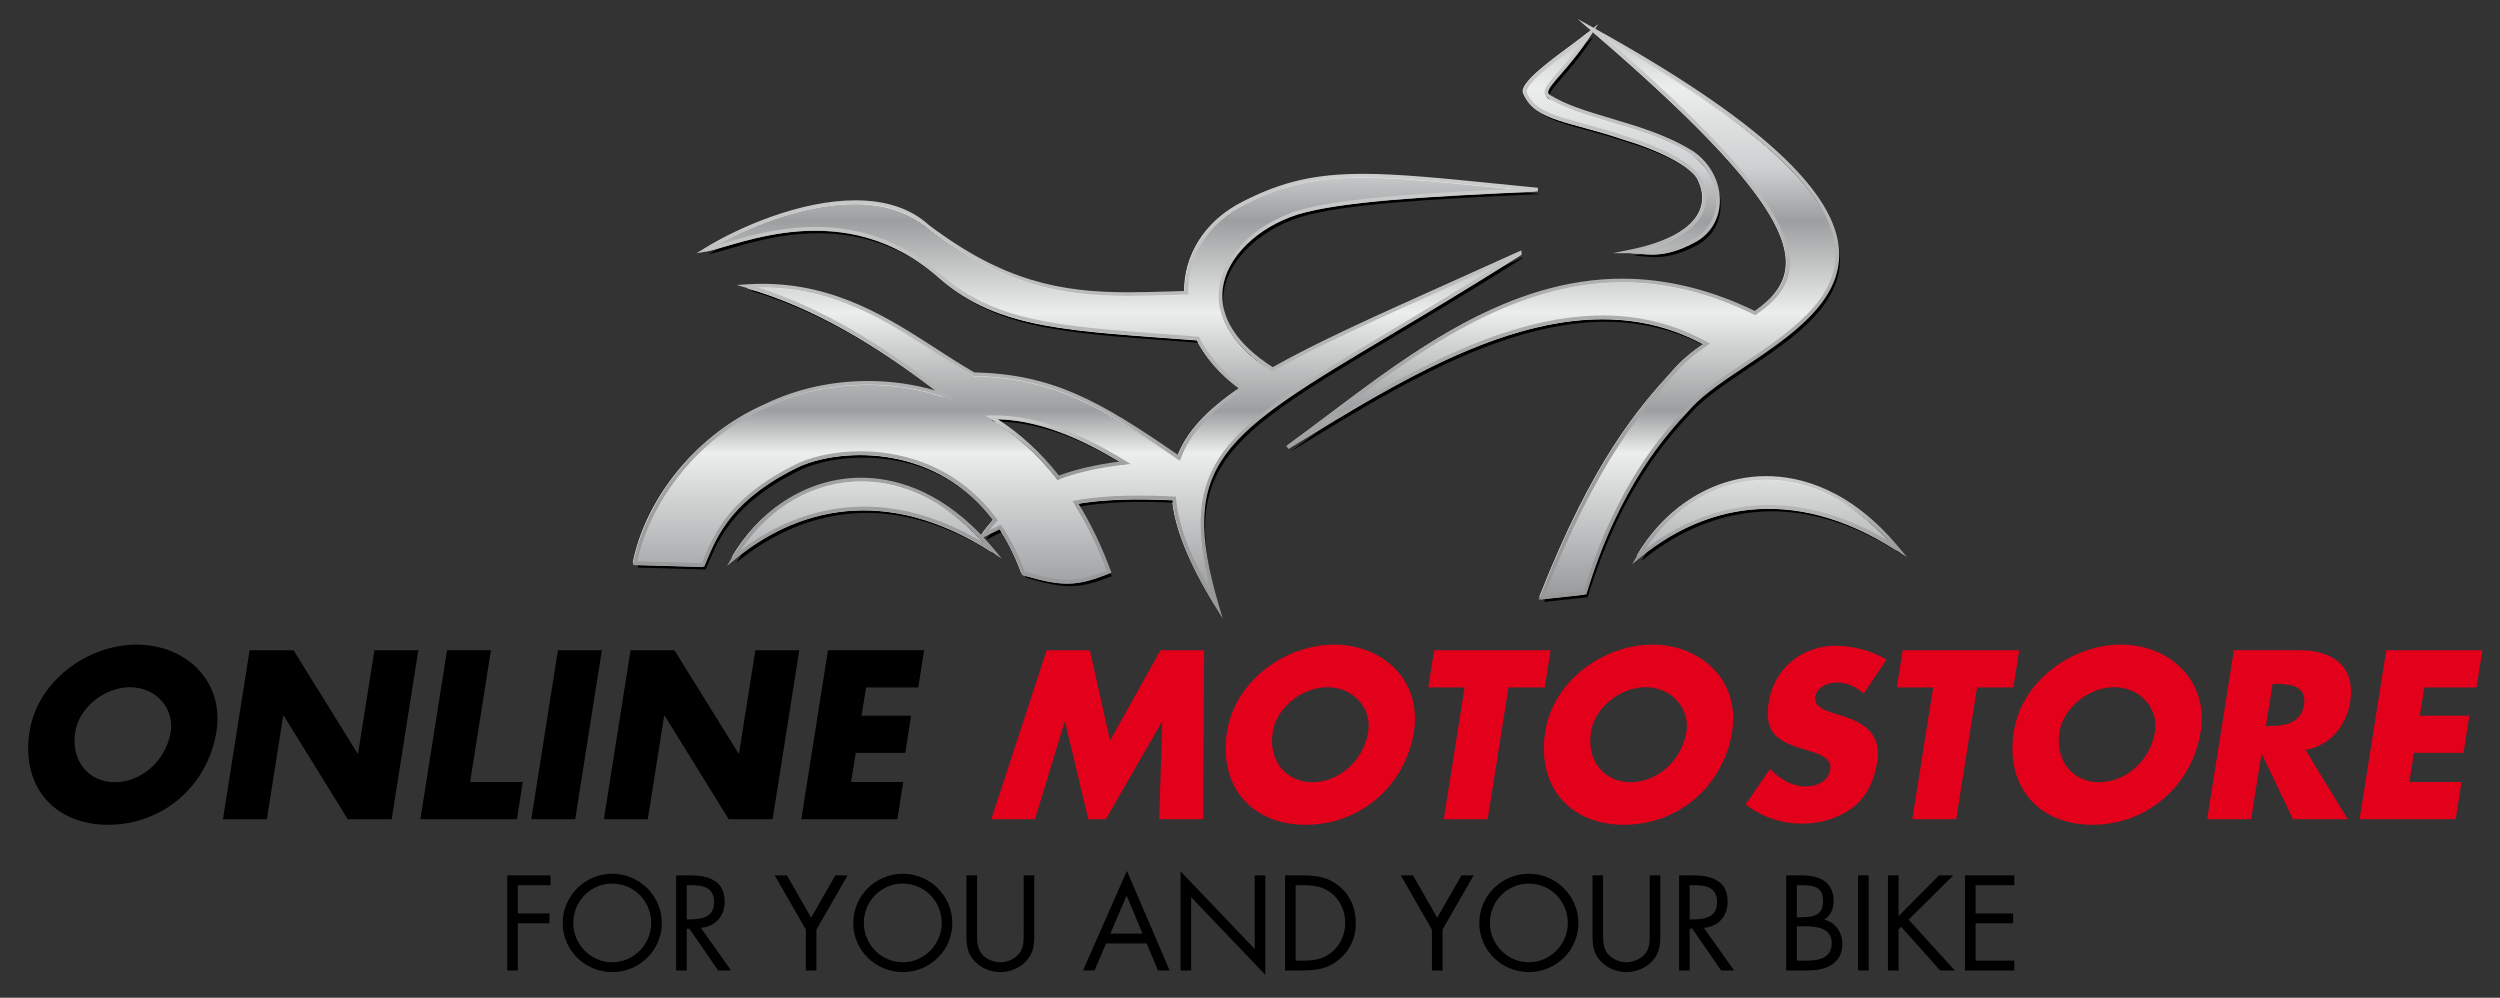 <?xml version="1.0" encoding="utf-8"?>
<!-- Generator: Adobe Illustrator 15.0.2, SVG Export Plug-In . SVG Version: 6.00 Build 0)  -->
<!DOCTYPE svg PUBLIC "-//W3C//DTD SVG 1.1//EN" "http://www.w3.org/Graphics/SVG/1.1/DTD/svg11.dtd">
<svg version="1.1" id="Laag_1" xmlns="http://www.w3.org/2000/svg" xmlns:xlink="http://www.w3.org/1999/xlink" x="0px" y="0px"
	 width="841.89px" height="336px" viewBox="0 0 841.89 336" enable-background="new 0 0 841.89 336" xml:space="preserve">
<rect x="0" y="0" width="841.89" height="336" fill="#333333" stroke="none"/>
<path d="M72.884,246.361c-2.943,18.414-18.184,31.391-36.445,31.391c-18.26,0-29.428-12.977-26.485-31.391
	c2.716-17.203,19.693-29.275,36.068-29.275C62.396,217.086,75.602,229.158,72.884,246.361z M25.347,246.439
	c-1.584,9.808,4.528,16.977,13.356,16.977s17.204-7.169,18.789-16.977c1.207-7.848-4.904-15.017-13.732-15.017
	C34.931,231.422,26.555,238.591,25.347,246.439z"/>
<path d="M84.058,218.97h14.789l21.579,34.788h0.152l5.509-34.788h14.79l-8.977,56.896h-14.79l-21.583-34.861h-0.152l-5.508,34.861
	h-14.79L84.058,218.97z"/>
<path d="M158.313,263.34h17.732l-1.962,12.525h-32.522l8.977-56.896h14.79L158.313,263.34z"/>
<path d="M193.705,275.866h-14.789l8.977-56.896h14.79L193.705,275.866z"/>
<path d="M212.34,218.97h14.79l21.583,34.788h0.152l5.509-34.788h14.79l-8.981,56.896h-14.79l-21.578-34.861h-0.152l-5.508,34.861
	h-14.79L212.34,218.97z"/>
<path d="M291.653,231.498l-1.511,9.507h16.678l-1.962,12.528H288.18l-1.584,9.808h17.581l-1.962,12.525h-32.37l8.981-56.896h32.37
	l-1.962,12.528H291.653z"/>
<path fill="#E2001A" d="M352.471,218.97h14.563l6.789,30.413l16.982-30.413h14.711l-0.377,56.896h-14.79l1.06-32.748h-0.152
	l-18.865,32.748h-5.886l-7.849-32.748h-0.147l-9.962,32.748h-14.713L352.471,218.97z"/>
<path fill="#E2001A" d="M476.151,246.361c-2.943,18.414-18.188,31.391-36.446,31.391c-18.262,0-29.426-12.977-26.488-31.391
	c2.717-17.203,19.695-29.275,36.068-29.275C465.659,217.086,478.864,229.158,476.151,246.361z M428.614,246.439
	c-1.589,9.808,4.523,16.977,13.353,16.977s17.208-7.169,18.792-16.977c1.207-7.848-4.905-15.017-13.734-15.017
	C438.194,231.422,429.821,238.591,428.614,246.439z"/>
<path fill="#E2001A" d="M500.981,275.866h-14.789l7.015-44.368h-12.224l1.962-12.528h39.237l-1.962,12.528h-12.225L500.981,275.866z
	"/>
<path fill="#E2001A" d="M583.307,246.361c-2.943,18.414-18.188,31.391-36.446,31.391c-18.262,0-29.427-12.977-26.488-31.391
	c2.718-17.203,19.694-29.275,36.068-29.275S586.02,229.158,583.307,246.361z M535.77,246.439
	c-1.589,9.808,4.523,16.977,13.353,16.977s17.207-7.169,18.792-16.977c1.206-7.848-4.905-15.017-13.734-15.017
	C545.35,231.422,536.977,238.591,535.77,246.439z"/>
<path fill="#E2001A" d="M627.601,233.609c-2.413-2.264-5.582-3.772-9.202-3.772c-2.718,0-6.642,1.584-7.093,4.753
	c-0.53,3.321,3.242,4.604,5.656,5.433l3.624,1.133c7.545,2.34,13.054,6.337,11.543,15.545c-0.903,5.658-3.169,11.468-8.3,15.316
	c-5.053,3.772-11.243,5.359-16.978,5.359c-7.167,0-13.809-2.416-19.013-6.49l8.222-11.924c3.247,3.247,7.171,5.886,12.224,5.886
	c3.473,0,7.471-1.736,8.074-5.734c0.682-4.15-4.905-5.582-7.923-6.489c-8.902-2.64-14.637-5.055-12.827-16.072
	c1.811-11.544,11.243-19.089,22.638-19.089c5.734,0,12.45,1.81,17.051,4.677L627.601,233.609z"/>
<path fill="#E2001A" d="M658.769,275.866h-14.789l7.02-44.368h-12.225l1.963-12.528h39.236l-1.962,12.528h-12.224L658.769,275.866z"
	/>
<path fill="#E2001A" d="M741.094,246.361c-2.943,18.414-18.184,31.391-36.446,31.391c-18.258,0-29.427-12.977-26.483-31.391
	c2.718-17.203,19.694-29.275,36.068-29.275S743.812,229.158,741.094,246.361z M693.557,246.439
	c-1.584,9.808,4.527,16.977,13.357,16.977c8.829,0,17.202-7.169,18.787-16.977c1.206-7.848-4.905-15.017-13.734-15.017
	C703.142,231.422,694.764,238.591,693.557,246.439z"/>
<path fill="#E2001A" d="M790.598,275.866h-18.41L761.7,253.983h-0.152l-3.473,21.882h-14.789l8.981-56.896h22.108
	c11.242,0,18.938,5.359,17.051,17.507c-1.28,7.849-6.716,14.64-15.016,16.075L790.598,275.866z M763.059,244.477h1.433
	c4.827,0,10.414-0.907,11.396-7.093c0.98-6.188-4.303-7.093-9.134-7.093h-1.433L763.059,244.477z"/>
<path fill="#E2001A" d="M816.408,231.498l-1.511,9.507h16.678l-1.962,12.528h-16.678l-1.584,9.808h17.58l-1.962,12.525H794.6
	l8.981-56.896h32.37l-1.962,12.528H816.408z"/>
<g>
	<path d="M174.379,298.101v9.511h10.658v3.312h-10.658v15.879h-3.565v-32.015h14.563v3.314H174.379z"/>
	<path d="M222.864,310.838c0,9.214-7.558,16.517-16.687,16.517c-9.128,0-16.687-7.303-16.687-16.517
		c0-9.17,7.559-16.602,16.687-16.602C215.306,294.236,222.864,301.668,222.864,310.838z M193.055,310.797
		c0,7.217,5.859,13.246,13.122,13.246c7.259,0,13.118-6.029,13.118-13.246c0-7.262-5.776-13.249-13.118-13.249
		C198.831,297.548,193.055,303.535,193.055,310.797z"/>
	<path d="M231.261,326.802h-3.569v-32.015h4.629c6.07,0,11.717,1.614,11.717,8.834c0,4.923-3.1,8.405-8.023,8.829l10.193,14.352
		h-4.375l-9.682-14.053h-0.889V326.802z M231.261,309.608h1.101c4.035,0,8.111-0.765,8.111-5.734c0-5.265-3.864-5.773-8.152-5.773
		h-1.06V309.608z"/>
	<path d="M260.886,294.787h4.118l8.152,14.269l8.152-14.269h4.118l-10.488,18.26v13.755h-3.565v-13.755L260.886,294.787z"/>
	<path d="M320.702,310.838c0,9.214-7.558,16.517-16.687,16.517c-9.128,0-16.687-7.303-16.687-16.517
		c0-9.17,7.558-16.602,16.687-16.602C313.144,294.236,320.702,301.668,320.702,310.838z M290.893,310.797
		c0,7.217,5.863,13.246,13.122,13.246s13.122-6.029,13.122-13.246c0-7.262-5.775-13.249-13.122-13.249
		C296.668,297.548,290.893,303.535,290.893,310.797z"/>
	<path d="M329.013,313.853c0,2.379-0.083,5.097,1.405,7.132c1.4,1.953,4.118,3.059,6.453,3.059c2.294,0,4.795-1.062,6.283-2.844
		c1.699-2.038,1.57-4.841,1.57-7.347v-19.066h3.569v20.042c0,3.482-0.258,6.243-2.805,8.873c-2.206,2.379-5.394,3.652-8.618,3.652
		c-3.017,0-6.117-1.146-8.281-3.271c-2.8-2.673-3.141-5.603-3.141-9.255v-20.042h3.565V313.853z"/>
	<path d="M372.483,317.717l-3.864,9.085h-3.906l14.776-33.542l14.393,33.542h-3.952l-3.777-9.085H372.483z M379.401,301.58
		l-5.476,12.825h10.828L379.401,301.58z"/>
	<path d="M397.562,293.428l24.968,26.157v-24.798h3.564v33.461l-24.963-26.115v24.669h-3.569V293.428z"/>
	<path d="M432.755,294.787h6.029c4.8,0,8.705,0.638,12.482,3.864c3.652,3.144,5.311,7.431,5.311,12.187
		c0,4.671-1.7,8.788-5.224,11.932c-3.822,3.396-7.646,4.032-12.656,4.032h-5.942V294.787z M438.913,323.49
		c3.906,0,7.176-0.553,10.105-3.312c2.63-2.462,3.988-5.817,3.988-9.382c0-3.652-1.399-7.176-4.159-9.599
		c-2.929-2.589-6.157-3.098-9.935-3.098h-2.593v25.39H438.913z"/>
	<path d="M471.716,294.787h4.122l8.152,14.269l8.152-14.269h4.118l-10.487,18.26v13.755h-3.565v-13.755L471.716,294.787z"/>
	<path d="M531.537,310.838c0,9.214-7.559,16.517-16.688,16.517s-16.687-7.303-16.687-16.517c0-9.17,7.558-16.602,16.687-16.602
		S531.537,301.668,531.537,310.838z M501.728,310.797c0,7.217,5.863,13.246,13.122,13.246s13.122-6.029,13.122-13.246
		c0-7.262-5.775-13.249-13.122-13.249C507.504,297.548,501.728,303.535,501.728,310.797z"/>
	<path d="M539.851,313.853c0,2.379-0.088,5.097,1.4,7.132c1.399,1.953,4.117,3.059,6.452,3.059c2.294,0,4.8-1.062,6.287-2.844
		c1.695-2.038,1.57-4.841,1.57-7.347v-19.066h3.565v20.042c0,3.482-0.253,6.243-2.801,8.873c-2.211,2.379-5.394,3.652-8.622,3.652
		c-3.012,0-6.111-1.146-8.276-3.271c-2.805-2.673-3.146-5.603-3.146-9.255v-20.042h3.569V313.853z"/>
	<path d="M569.01,326.802h-3.564v-32.015h4.629c6.07,0,11.717,1.614,11.717,8.834c0,4.923-3.1,8.405-8.023,8.829l10.188,14.352
		h-4.371l-9.682-14.053h-0.894V326.802z M569.01,309.608h1.105c4.035,0,8.111-0.765,8.111-5.734c0-5.265-3.864-5.773-8.152-5.773
		h-1.064V309.608z"/>
	<path d="M601.522,294.787h5.265c5.817,0,10.704,2.124,10.704,8.664c0,2.589-0.977,4.8-3.146,6.241
		c3.822,0.935,6.075,4.373,6.075,8.193c0,6.37-5.141,8.917-11.464,8.917h-7.435V294.787z M605.092,308.885h1.359
		c4.034,0,7.471-0.467,7.471-5.435c0-4.841-3.059-5.35-7.43-5.35h-1.4V308.885z M605.092,323.49h3.565
		c3.993,0,8.193-0.977,8.193-5.858c0-4.968-4.753-5.688-8.658-5.688h-3.101V323.49z"/>
	<path d="M629.287,326.802h-3.57v-32.015h3.57V326.802z"/>
	<path d="M652.975,294.787h4.799l-15.033,14.905l15.54,17.11h-4.924l-13.122-14.69l-0.889,0.892v13.799h-3.569v-32.015h3.569v13.716
		L652.975,294.787z"/>
	<path d="M661.712,294.787h16.604v3.314h-13.035v9.511h12.652v3.312h-12.652v12.567h13.035v3.312h-16.604V294.787z"/>
</g>
<g>
	<g>
		<path fill="#F6F6F6" d="M535.424,9.673c77.515,66.36,72.996,82.939,54.858,95.622c-66.37-32.358-114.513,14.136-157.47,45.229
			c43.069-26.282,95.779-60.202,141.116-34.882c-3.894,2.645-7.608,5.593-10.683,9.161c-11.358,12.521-26.682,29.86-44.914,76.252
			l14.67-1.596c12.127-39.742,30.653-57.378,35.906-63.248C593.025,111.269,682.604,91.01,535.424,9.673z"/>
		<path fill="#F6F6F6" d="M511.031,85.331l-0.018-0.234c-35.857,16.296-63.692,28.072-83.171,39.138
			c-31.796-20.032-15.233-45.13,8.284-52.759c14.667-4.408,42.362-6.039,80.969-7.764c-54.433-5.317-73.178-8.688-98.89,4.5
			c-12.738,6.343-19.582,17.933-19.455,30.248c-29.413,0.755-53.096,3.328-87.131-22.38c-18.67-16.986-55.443-3.972-74.73,7.881
			c10.932-1.952,47.074-19.353,79.048,9.038c19.978,17.333,44.037,17.526,86.664,20.84c3.056,6.068,7.98,11.839,14.9,16.768
			c-10.978,7.405-18.096,14.826-21.198,23.439c-26.636-18.402-42.381-27.558-69.097-28.169c-20-11.247-42.012-31.902-76.293-29.652
			c22.483,6.52,43.737,19.074,66.483,36.786c-21.254-7.219-43.5-4.597-59.938,3.327c-25.104,10.931-40.589,33.828-44.359,53.138
			l22.666,0.663l0.228-0.019c3.643-8.297,7.719-22.017,32.791-33.94c14.796-6.294,46.376-7.306,65.654,18.811
			c-1.435,1.619-2.796,3.325-4.067,5.158c1.953-1.011,3.841-1.93,5.704-2.805c2.978,4.452,5.626,9.594,7.802,15.565
			c13.537,3.947,17.921,3.774,28.87-0.521c-3.229-8.85-7.061-16.588-11.331-23.375c9.481-1.673,19.87-1.961,33.241-1.327
			c0.822,9.949,5.564,21.611,14.441,36.172C391.68,144.63,419.345,143.463,511.031,85.331z M355.63,160.732
			c-6.798-8.715-14.453-15.391-22.525-20.341c15.1-0.355,30.396,6.268,45.011,15.307
			C369.437,156.679,362.023,158.334,355.63,160.732z"/>
		<path fill="#F6F6F6" d="M545.896,46.129c10.935,3.197,23.734,9.026,25.844,14.45c5.419,11.197-4.194,20.047-23.283,23.928
			c5.092-0.005,10.516,2.267,21.471-3.652c10.955-5.922,10.243-21.763-0.636-29.411c-16.077-10.137-36.465-11.59-48.486-19.13
			c-3.47-2.487,4.896-7.242,14.019-21.43c-7.109,5.809-23.08,15.955-21.993,20.299C516.294,39.907,528.699,40.239,545.896,46.129z"
			/>
		<path fill="#F6F6F6" d="M551.107,187.251c20.685-16.898,50.866-26.023,87.255-2.489
			C607.948,148.039,568.524,157.317,551.107,187.251z"/>
		<path fill="#F6F6F6" d="M246.331,187.788c20.681-16.899,50.865-26.022,87.258-2.489
			C303.174,148.571,263.746,157.854,246.331,187.788z"/>
	</g>
	<g>
		<path d="M537.073,11.322c77.514,66.36,72.995,82.939,54.857,95.622c-66.37-32.358-114.513,14.136-157.469,45.229
			c43.069-26.282,95.778-60.201,141.116-34.882c-3.895,2.645-7.609,5.593-10.684,9.161c-11.357,12.521-26.682,29.86-44.914,76.254
			l14.67-1.598c12.127-39.742,30.654-57.378,35.909-63.248C594.674,112.918,684.253,92.659,537.073,11.322z"/>
		<path d="M512.681,86.98l-0.019-0.232c-35.856,16.294-63.692,28.07-83.17,39.137c-31.797-20.032-15.234-45.13,8.283-52.759
			c14.668-4.408,42.362-6.039,80.969-7.764c-54.432-5.317-73.178-8.688-98.89,4.5c-12.738,6.343-19.582,17.933-19.456,30.248
			c-29.413,0.755-53.096,3.328-87.128-22.38c-18.672-16.986-55.445-3.972-74.732,7.881c10.932-1.951,47.074-19.353,79.048,9.039
			c19.978,17.333,44.037,17.525,86.664,20.839c3.056,6.068,7.98,11.839,14.9,16.768c-10.978,7.405-18.096,14.828-21.198,23.439
			c-26.636-18.402-42.381-27.558-69.097-28.169c-20-11.247-42.012-31.902-76.293-29.652c22.483,6.52,43.737,19.074,66.483,36.786
			c-21.254-7.219-43.5-4.597-59.938,3.327c-25.104,10.931-40.589,33.828-44.359,53.138l22.666,0.663l0.228-0.019
			c3.643-8.297,7.719-22.016,32.791-33.94c14.796-6.294,46.376-7.306,65.654,18.811c-1.435,1.619-2.796,3.325-4.067,5.158
			c1.953-1.011,3.841-1.93,5.704-2.805c2.978,4.451,5.626,9.594,7.802,15.565c13.537,3.947,17.921,3.774,28.87-0.521
			c-3.229-8.85-7.061-16.588-11.331-23.375c9.481-1.673,19.87-1.961,33.241-1.327c0.822,9.949,5.563,21.61,14.441,36.172
			C393.329,146.279,420.994,145.112,512.681,86.98z M357.279,162.381c-6.798-8.715-14.453-15.391-22.525-20.341
			c15.1-0.355,30.396,6.269,45.011,15.307C371.085,158.328,363.672,159.983,357.279,162.381z"/>
		<path d="M547.545,47.778c10.934,3.197,23.733,9.026,25.843,14.45c5.419,11.197-4.193,20.047-23.282,23.928
			c5.094-0.005,10.515,2.267,21.47-3.653c10.955-5.922,10.243-21.762-0.636-29.409c-16.076-10.138-36.464-11.589-48.485-19.132
			c-3.471-2.487,4.896-7.24,14.018-21.429c-7.108,5.81-23.079,15.954-21.992,20.298C517.945,41.556,530.349,41.888,547.545,47.778z"
			/>
		<path d="M552.756,188.9c20.685-16.899,50.867-26.023,87.256-2.489C609.597,149.688,570.173,158.966,552.756,188.9z"/>
		<path d="M247.98,189.437c20.68-16.899,50.865-26.022,87.258-2.489C304.823,150.22,265.395,159.502,247.98,189.437z"/>
	</g>
	<g>
		<linearGradient id="SVGID_1_" gradientUnits="userSpaceOnUse" x1="525.949" y1="-3.589" x2="525.949" y2="220.183">
			<stop  offset="0" style="stop-color:#ADAEB0"/>
			<stop  offset="0.049" style="stop-color:#C0C1C2"/>
			<stop  offset="0.149" style="stop-color:#ECEDED"/>
			<stop  offset="0.27" style="stop-color:#CDCFD0"/>
			<stop  offset="0.348" style="stop-color:#9C9E9F"/>
			<stop  offset="0.487" style="stop-color:#ECEDED"/>
			<stop  offset="0.634" style="stop-color:#9C9E9F"/>
			<stop  offset="0.698" style="stop-color:#ECEDED"/>
			<stop  offset="1" style="stop-color:#78797B"/>
		</linearGradient>
		<path fill="url(#SVGID_1_)" d="M535.975,10.498c77.514,66.36,72.993,82.94,54.855,95.622
			c-66.37-32.358-114.513,14.137-157.469,45.229c43.068-26.282,95.778-60.202,141.116-34.882c-3.895,2.645-7.606,5.593-10.682,9.161
			c-11.36,12.521-26.682,29.859-44.914,76.252l14.668-1.596c12.127-39.741,30.656-57.378,35.909-63.247
			C593.575,112.093,683.152,91.834,535.975,10.498z"/>
		<linearGradient id="SVGID_2_" gradientUnits="userSpaceOnUse" x1="365.644" y1="-3.588" x2="365.644" y2="220.182">
			<stop  offset="0" style="stop-color:#ADAEB0"/>
			<stop  offset="0.049" style="stop-color:#C0C1C2"/>
			<stop  offset="0.149" style="stop-color:#ECEDED"/>
			<stop  offset="0.27" style="stop-color:#CDCFD0"/>
			<stop  offset="0.348" style="stop-color:#9C9E9F"/>
			<stop  offset="0.487" style="stop-color:#ECEDED"/>
			<stop  offset="0.634" style="stop-color:#9C9E9F"/>
			<stop  offset="0.698" style="stop-color:#ECEDED"/>
			<stop  offset="1" style="stop-color:#78797B"/>
		</linearGradient>
		<path fill="url(#SVGID_2_)" d="M511.58,86.156l-0.019-0.233c-35.856,16.294-63.689,28.07-83.17,39.137
			c-31.794-20.032-15.234-45.13,8.283-52.759c14.67-4.408,42.364-6.04,80.969-7.764c-54.433-5.318-73.176-8.688-98.888,4.5
			c-12.74,6.344-19.584,17.933-19.458,30.248c-29.411,0.755-53.094,3.328-87.129-22.38c-18.67-16.986-55.445-3.973-74.73,7.88
			c10.93-1.952,47.072-19.353,79.046,9.039c19.98,17.333,44.039,17.525,86.664,20.839c3.056,6.068,7.979,11.839,14.9,16.768
			c-10.978,7.405-18.097,14.826-21.198,23.439c-26.634-18.401-42.381-27.558-69.095-28.169
			c-20.003-11.246-42.015-31.902-76.294-29.652c22.484,6.52,43.737,19.074,66.483,36.786c-21.254-7.218-43.502-4.597-59.94,3.327
			c-25.104,10.931-40.587,33.828-44.359,53.138l22.667,0.664l0.226-0.019c3.644-8.297,7.72-22.017,32.792-33.94
			c14.796-6.294,46.378-7.306,65.656,18.81c-1.437,1.619-2.798,3.326-4.067,5.159c1.953-1.011,3.839-1.93,5.704-2.805
			c2.976,4.452,5.626,9.594,7.8,15.565c13.539,3.947,17.921,3.774,28.872-0.521c-3.231-8.85-7.063-16.588-11.33-23.375
			c9.479-1.673,19.87-1.961,33.238-1.327c0.825,9.949,5.564,21.611,14.442,36.172C392.229,145.455,419.894,144.287,511.58,86.156z
			 M356.178,161.557c-6.798-8.715-14.451-15.39-22.525-20.34c15.101-0.356,30.396,6.267,45.013,15.306
			C369.987,157.503,362.571,159.158,356.178,161.557z"/>
		<linearGradient id="SVGID_3_" gradientUnits="userSpaceOnUse" x1="545.839" y1="-3.589" x2="545.839" y2="220.183">
			<stop  offset="0" style="stop-color:#ADAEB0"/>
			<stop  offset="0.049" style="stop-color:#C0C1C2"/>
			<stop  offset="0.149" style="stop-color:#ECEDED"/>
			<stop  offset="0.27" style="stop-color:#CDCFD0"/>
			<stop  offset="0.348" style="stop-color:#9C9E9F"/>
			<stop  offset="0.487" style="stop-color:#ECEDED"/>
			<stop  offset="0.634" style="stop-color:#9C9E9F"/>
			<stop  offset="0.698" style="stop-color:#ECEDED"/>
			<stop  offset="1" style="stop-color:#78797B"/>
		</linearGradient>
		<path fill="url(#SVGID_3_)" d="M546.443,46.954c10.937,3.196,23.736,9.026,25.844,14.45c5.419,11.197-4.193,20.047-23.282,23.927
			c5.094-0.004,10.517,2.267,21.47-3.652c10.955-5.922,10.243-21.763-0.636-29.41c-16.074-10.137-36.462-11.589-48.485-19.131
			c-3.469-2.487,4.896-7.242,14.018-21.429c-7.106,5.808-23.08,15.954-21.993,20.298C516.844,40.731,529.248,41.063,546.443,46.954z
			"/>
		<linearGradient id="SVGID_4_" gradientUnits="userSpaceOnUse" x1="595.284" y1="-3.587" x2="595.284" y2="220.184">
			<stop  offset="0" style="stop-color:#ADAEB0"/>
			<stop  offset="0.049" style="stop-color:#C0C1C2"/>
			<stop  offset="0.149" style="stop-color:#ECEDED"/>
			<stop  offset="0.27" style="stop-color:#CDCFD0"/>
			<stop  offset="0.348" style="stop-color:#9C9E9F"/>
			<stop  offset="0.487" style="stop-color:#ECEDED"/>
			<stop  offset="0.634" style="stop-color:#9C9E9F"/>
			<stop  offset="0.698" style="stop-color:#ECEDED"/>
			<stop  offset="1" style="stop-color:#78797B"/>
		</linearGradient>
		<path fill="url(#SVGID_4_)" d="M551.655,188.076c20.685-16.899,50.869-26.023,87.258-2.49
			C608.498,148.863,569.072,158.142,551.655,188.076z"/>
		<linearGradient id="SVGID_5_" gradientUnits="userSpaceOnUse" x1="290.511" y1="-3.589" x2="290.511" y2="220.185">
			<stop  offset="0" style="stop-color:#ADAEB0"/>
			<stop  offset="0.049" style="stop-color:#C0C1C2"/>
			<stop  offset="0.149" style="stop-color:#ECEDED"/>
			<stop  offset="0.27" style="stop-color:#CDCFD0"/>
			<stop  offset="0.348" style="stop-color:#9C9E9F"/>
			<stop  offset="0.487" style="stop-color:#ECEDED"/>
			<stop  offset="0.634" style="stop-color:#9C9E9F"/>
			<stop  offset="0.698" style="stop-color:#ECEDED"/>
			<stop  offset="1" style="stop-color:#78797B"/>
		</linearGradient>
		<path fill="url(#SVGID_5_)" d="M246.882,188.613c20.68-16.899,50.862-26.022,87.258-2.49
			C303.723,149.395,264.294,158.678,246.882,188.613z"/>
	</g>
	<g>
		<linearGradient id="SVGID_6_" gradientUnits="userSpaceOnUse" x1="526.286" y1="-1058.015" x2="526.286" y2="395.954">
			<stop  offset="0" style="stop-color:#ECEDED"/>
			<stop  offset="0.157" style="stop-color:#ADAEB0"/>
			<stop  offset="0.225" style="stop-color:#BFC1C2"/>
			<stop  offset="0.27" style="stop-color:#CDCFD0"/>
			<stop  offset="0.328" style="stop-color:#ECEDED"/>
			<stop  offset="0.507" style="stop-color:#9C9E9F"/>
			<stop  offset="0.658" style="stop-color:#ECEDED"/>
			<stop  offset="0.837" style="stop-color:#9C9E9F"/>
			<stop  offset="1" style="stop-color:#78797B"/>
		</linearGradient>
		<path fill="url(#SVGID_6_)" d="M570.113,136.782c4.317-4.466,10.784-8.799,17.633-13.388
			c15.149-10.15,32.324-21.657,31.595-38.668c-0.868-20.354-27.751-44.911-82.15-75.059l1.022-1.591L536.64,9.36
			c-0.053-0.029-0.104-0.059-0.156-0.087l-5.311-2.935l4.477,3.833l-0.458,0.375c-1.736,1.418-4.021,3.111-6.441,4.902
			c-9.769,7.23-16.615,12.612-15.735,16.104c2.603,6.552,9.972,8.563,20.169,11.347c3.959,1.079,8.44,2.303,13.297,3.966
			c10.85,3.171,23.439,8.931,25.461,14.125c1.797,3.712,1.909,7.203,0.336,10.378c-2.825,5.708-11.061,10.209-23.186,12.675
			l-6.008,1.224h6.146c1.013,0,2.054,0.093,3.154,0.192c1.273,0.114,2.589,0.231,4.069,0.231c3.186,0,7.715-0.471,14.524-4.151
			c4.862-2.627,7.842-7.379,8.174-13.034c0.392-6.681-2.962-13.358-8.772-17.442c-8.712-5.495-18.439-8.386-27.847-11.183
			c-7.791-2.317-15.153-4.506-20.611-7.928c-0.438-0.314-0.514-0.585-0.536-0.762c-0.134-1.133,1.688-3.229,4.205-6.128
			c2.771-3.194,6.567-7.57,10.511-13.701l0.331-0.516c45.729,39.217,65.815,63.446,65.076,78.505
			c-0.35,7.17-5.47,11.798-10.526,15.371c-14.916-7.218-29.938-10.877-44.663-10.877c-38.166,0-70.315,24.221-98.678,45.59
			c-4.983,3.755-9.693,7.301-14.433,10.732l0.684,1.028l4.015-2.453c31.633-19.342,67.487-41.266,101.865-41.266
			c12.108,0,23.452,2.814,33.737,8.368c-4.221,2.938-7.403,5.716-9.962,8.686c-10.534,11.611-26.449,29.157-45.032,76.443
			l-0.373,0.951l16.091-1.752l0.117-0.392c11.107-36.396,27.327-53.883,34.252-61.35
			C569.192,137.793,569.703,137.24,570.113,136.782z M524.655,24.25c-2.927,3.373-4.693,5.407-4.497,7.084
			c0.073,0.633,0.426,1.179,1.078,1.644c5.63,3.533,13.071,5.745,20.947,8.087c9.324,2.772,18.969,5.64,27.511,11.026
			c5.437,3.822,8.59,10.083,8.221,16.34c-0.306,5.218-3.046,9.6-7.523,12.019c-6.565,3.547-10.897,4.002-13.938,4.002
			c-1.073,0-2.07-0.066-3.028-0.145c10.283-2.687,17.302-7.02,19.962-12.392c1.748-3.535,1.638-7.393-0.315-11.42
			c-2.165-5.571-14.741-11.457-26.217-14.81c-4.868-1.667-9.372-2.897-13.345-3.98c-10.221-2.79-16.973-4.632-19.322-10.532
			c-0.718-2.875,8.537-9.728,15.297-14.732c1.19-0.881,2.349-1.738,3.427-2.552C529.805,18.316,526.892,21.67,524.655,24.25z
			 M533.289,199.026l-13.246,1.444c18.338-46.357,34.021-63.647,44.431-75.124c2.662-3.088,6.018-5.966,10.561-9.053l0.829-0.563
			l-0.875-0.488c-10.701-5.976-22.548-9.005-35.216-9.005c-31.928,0-64.942,18.613-94.752,36.714
			c1.11-0.835,2.231-1.678,3.364-2.532c28.209-21.252,60.183-45.341,97.935-45.341c14.85,0,29.388,3.57,44.448,10.914l0.33,0.159
			l0.297-0.208c5.398-3.774,10.967-8.689,11.351-16.534c0.735-15.023-18.287-38.582-61.529-76.077
			c50.895,28.737,76.063,52.135,76.891,71.447c0.697,16.319-16.169,27.619-31.051,37.588c-6.901,4.625-13.421,8.994-17.848,13.572
			c-0.421,0.471-0.931,1.019-1.513,1.648C560.735,145.088,544.475,162.622,533.289,199.026z"/>
		<linearGradient id="SVGID_7_" gradientUnits="userSpaceOnUse" x1="365.513" y1="-756.661" x2="365.513" y2="356.949">
			<stop  offset="0" style="stop-color:#ECEDED"/>
			<stop  offset="0.157" style="stop-color:#ADAEB0"/>
			<stop  offset="0.225" style="stop-color:#BFC1C2"/>
			<stop  offset="0.27" style="stop-color:#CDCFD0"/>
			<stop  offset="0.328" style="stop-color:#ECEDED"/>
			<stop  offset="0.507" style="stop-color:#9C9E9F"/>
			<stop  offset="0.658" style="stop-color:#ECEDED"/>
			<stop  offset="0.837" style="stop-color:#9C9E9F"/>
			<stop  offset="1" style="stop-color:#78797B"/>
		</linearGradient>
		<path fill="url(#SVGID_7_)" d="M468.575,112.608c12.643-7.55,26.977-16.109,43.546-26.615l0.315-0.199l-0.117-1.483l-0.804,0.364
			c-8.344,3.793-16.165,7.299-23.728,10.691c-24.694,11.075-44.239,19.84-59.169,28.288c-12.21-7.784-18.032-16.922-16.844-26.442
			c1.308-10.473,11.476-20.522,25.289-25.003c14.945-4.492,44.167-6.102,80.816-7.739l0.034-1.233
			c-4.702-0.459-9.138-0.904-13.334-1.325c-19.533-1.958-33.647-3.374-45.567-3.374c-16.024,0-27.334,2.598-40.325,9.261
			c-12.337,6.143-19.702,17.4-19.798,30.2c-1.708,0.045-3.396,0.095-5.071,0.146c-4.802,0.144-9.338,0.281-13.884,0.281
			c-22.923,0-42.16-3.798-67.14-22.662c-6.062-5.514-14.382-8.31-24.733-8.31c-18.089,0-38.639,8.684-50.738,16.121l-2.78,1.71
			l3.212-0.575c1.711-0.305,3.947-0.958,6.775-1.785c7.178-2.096,18.022-5.264,30.159-5.264c15.688,0,29.682,5.362,41.6,15.946
			c18.312,15.889,39.962,17.492,75.831,20.146c3.477,0.258,7.088,0.525,10.842,0.816c3.141,6.103,7.919,11.536,14.218,16.162
			c-10.823,7.42-17.345,14.603-20.422,22.496c-26.705-18.419-42.362-27.19-68.627-27.826c-4.104-2.314-8.272-5.01-12.68-7.861
			c-15.92-10.295-33.963-21.964-58.635-21.964c-1.711,0-3.457,0.058-5.187,0.171l-3.514,0.23l3.381,0.98
			c20.049,5.815,40.303,16.824,63.521,34.557c-7.319-2.133-14.939-3.213-22.698-3.213c-12.15,0-24.036,2.635-34.355,7.608
			c-25.862,11.26-41.093,35.026-44.718,53.588l-0.138,0.714l23.465,0.682l0.592-0.051l0.147-0.336
			c0.288-0.654,0.578-1.34,0.879-2.059c3.473-8.235,8.721-20.684,31.589-31.561c5.5-2.338,12.791-3.681,20.001-3.681
			c10.557,0,30.323,2.856,44.617,21.892c-1.396,1.596-2.634,3.185-3.781,4.838l-0.15,0.219
			c-15.119-15.783-30.143-19.28-40.464-19.28c-17.465,0-33.708,9.997-43.449,26.744l-1.716,2.948l2.642-2.16
			c13.456-10.994,28.098-16.569,43.523-16.569c14.045,0,28.515,4.751,43.007,14.122l3.378,2.186l-2.565-3.1
			c-1.202-1.451-2.409-2.812-3.613-4.102l0.2-0.104c1.628-0.843,3.291-1.665,5.203-2.568c2.95,4.493,5.451,9.534,7.438,14.99
			l0.106,0.295l0.301,0.087c5.889,1.716,10.702,2.86,15.052,2.86c4.643,0,8.728-1.248,14.218-3.399l0.562-0.221l-0.207-0.566
			c-2.994-8.203-6.658-15.84-10.9-22.709c6.036-1.004,12.514-1.473,20.298-1.473c3.466,0,7.187,0.093,11.362,0.285
			c0.942,9.835,5.557,21.263,14.481,35.905l2.448,4.014l-1.326-4.512C396.314,155.756,411.621,146.615,468.575,112.608z
			 M249.458,185.287c9.645-14.577,24.577-23.176,40.548-23.176c10.117,0,24.867,3.45,39.746,19.077l-0.359,0.521
			c-12.926-7.369-25.813-11.109-38.387-11.109C276.557,170.599,262.261,175.666,249.458,185.287z M331.215,182.763
			c-0.553-0.332-1.108-0.645-1.661-0.962l0.518-0.267C330.455,181.937,330.835,182.344,331.215,182.763z M411.953,152.166
			c-8.664,11.814-9.866,25.37-3.961,47.487c-7.408-12.82-11.229-23.029-11.961-31.878l-0.043-0.542l-0.543-0.025
			c-4.413-0.209-8.325-0.311-11.959-0.311c-8.247,0-15.052,0.522-21.417,1.646l-0.905,0.159l0.49,0.78
			c4.302,6.839,8.023,14.469,11.063,22.69c-5.069,1.962-8.915,3.091-13.203,3.091c-3.593,0-7.648-0.765-14.407-2.722
			c-2.068-5.615-4.677-10.796-7.758-15.402l-0.295-0.442l-0.481,0.226c-1.228,0.576-2.351,1.12-3.422,1.649
			c0.78-1.018,1.612-2.022,2.51-3.033l0.332-0.375l-0.297-0.401c-14.64-19.833-35.046-22.794-45.909-22.794
			c-7.48,0-14.755,1.342-20.51,3.791c-23.315,11.09-28.674,23.798-32.22,32.208c-0.247,0.583-0.481,1.145-0.716,1.686l-21.73-0.636
			c3.809-18.133,18.734-41.038,43.875-51.985c10.172-4.903,21.875-7.495,33.839-7.495c8.809,0,17.433,1.413,25.634,4.197l3.47,1.179
			l-2.893-2.252c-23.156-18.031-43.353-29.49-63.22-35.835c25.062-0.495,43.366,11.34,59.466,21.751
			c4.475,2.894,8.7,5.626,12.882,7.976l0.134,0.076l0.154,0.003c26.237,0.601,41.807,9.439,68.758,28.06l0.661,0.458l0.272-0.755
			c2.922-8.107,9.583-15.459,20.961-23.137l0.739-0.499l-0.725-0.517c-6.598-4.699-11.544-10.264-14.707-16.543l-0.157-0.311
			l-0.348-0.027c-3.88-0.303-7.609-0.578-11.192-0.844c-35.612-2.636-57.108-4.227-75.107-19.842
			c-12.146-10.784-26.417-16.252-42.415-16.252c-12.314,0-23.26,3.197-30.505,5.312c-0.898,0.263-1.736,0.508-2.515,0.729
			c12.171-6.773,30.286-13.776,46.39-13.776c10.034,0,18.076,2.688,23.943,8.024c25.3,19.109,44.748,22.947,67.93,22.947
			c4.564,0,9.11-0.137,13.921-0.282c1.87-0.057,3.756-0.113,5.667-0.162l0.61-0.016l-0.007-0.609
			c-0.129-12.565,7.015-23.664,19.119-29.69c12.809-6.569,23.957-9.129,39.768-9.129c11.857,0,25.946,1.413,45.445,3.368
			c1.568,0.158,3.171,0.318,4.809,0.481c-32.715,1.525-58.669,3.226-72.572,7.405c-14.273,4.63-24.782,15.09-26.147,26.03
			c-0.882,7.051,1.478,17.605,17.723,27.84l0.313,0.197l0.322-0.183c14.921-8.476,34.544-17.276,59.388-28.418
			c5.465-2.452,11.063-4.962,16.896-7.596c-13.939,8.728-26.235,16.07-37.252,22.648
			C439.871,128.307,421.326,139.379,411.953,152.166z"/>
		<linearGradient id="SVGID_8_" gradientUnits="userSpaceOnUse" x1="356.237" y1="21.75" x2="356.237" y2="183.149">
			<stop  offset="0" style="stop-color:#ECEDED"/>
			<stop  offset="0.157" style="stop-color:#ADAEB0"/>
			<stop  offset="0.225" style="stop-color:#BFC1C2"/>
			<stop  offset="0.27" style="stop-color:#CDCFD0"/>
			<stop  offset="0.328" style="stop-color:#ECEDED"/>
			<stop  offset="0.507" style="stop-color:#9C9E9F"/>
			<stop  offset="0.658" style="stop-color:#ECEDED"/>
			<stop  offset="0.837" style="stop-color:#9C9E9F"/>
			<stop  offset="1" style="stop-color:#78797B"/>
		</linearGradient>
		<path fill="url(#SVGID_8_)" d="M335.028,139.9c-0.392,0-0.788,0.005-1.179,0.013l-2.096,0.051l1.787,1.096
			c8.408,5.154,15.93,11.948,22.359,20.193l0.281,0.358l0.426-0.16c6.349-2.381,13.656-4.016,22.338-4.999l1.775-0.2l-1.52-0.939
			C362.431,144.941,347.98,139.9,335.028,139.9z M356.598,160.135c-5.995-7.61-12.915-13.988-20.602-18.989
			c12.077,0.237,25.528,4.921,41.036,14.29C369.208,156.422,362.502,157.965,356.598,160.135z"/>
		<linearGradient id="SVGID_9_" gradientUnits="userSpaceOnUse" x1="595.891" y1="-1.224" x2="595.891" y2="219.48">
			<stop  offset="0" style="stop-color:#ECEDED"/>
			<stop  offset="0.157" style="stop-color:#ADAEB0"/>
			<stop  offset="0.225" style="stop-color:#BFC1C2"/>
			<stop  offset="0.27" style="stop-color:#CDCFD0"/>
			<stop  offset="0.328" style="stop-color:#ECEDED"/>
			<stop  offset="0.507" style="stop-color:#9C9E9F"/>
			<stop  offset="0.658" style="stop-color:#ECEDED"/>
			<stop  offset="0.837" style="stop-color:#9C9E9F"/>
			<stop  offset="1" style="stop-color:#78797B"/>
		</linearGradient>
		<path fill="url(#SVGID_9_)" d="M639.6,184.506c-16.545-19.974-33.506-24.168-44.82-24.168c-17.465,0-33.705,9.999-43.449,26.743
			l-1.713,2.946l2.639-2.156c13.461-10.997,28.105-16.572,43.528-16.572c14.045,0,28.512,4.751,43.002,14.122l3.379,2.183
			L639.6,184.506z M595.784,170.062c-14.449,0-28.745,5.066-41.55,14.688c9.645-14.575,24.577-23.174,40.545-23.174
			c10.446,0,25.837,3.68,41.209,20.648C622.451,174.15,608.945,170.062,595.784,170.062z"/>
	</g>
</g>
</svg>
